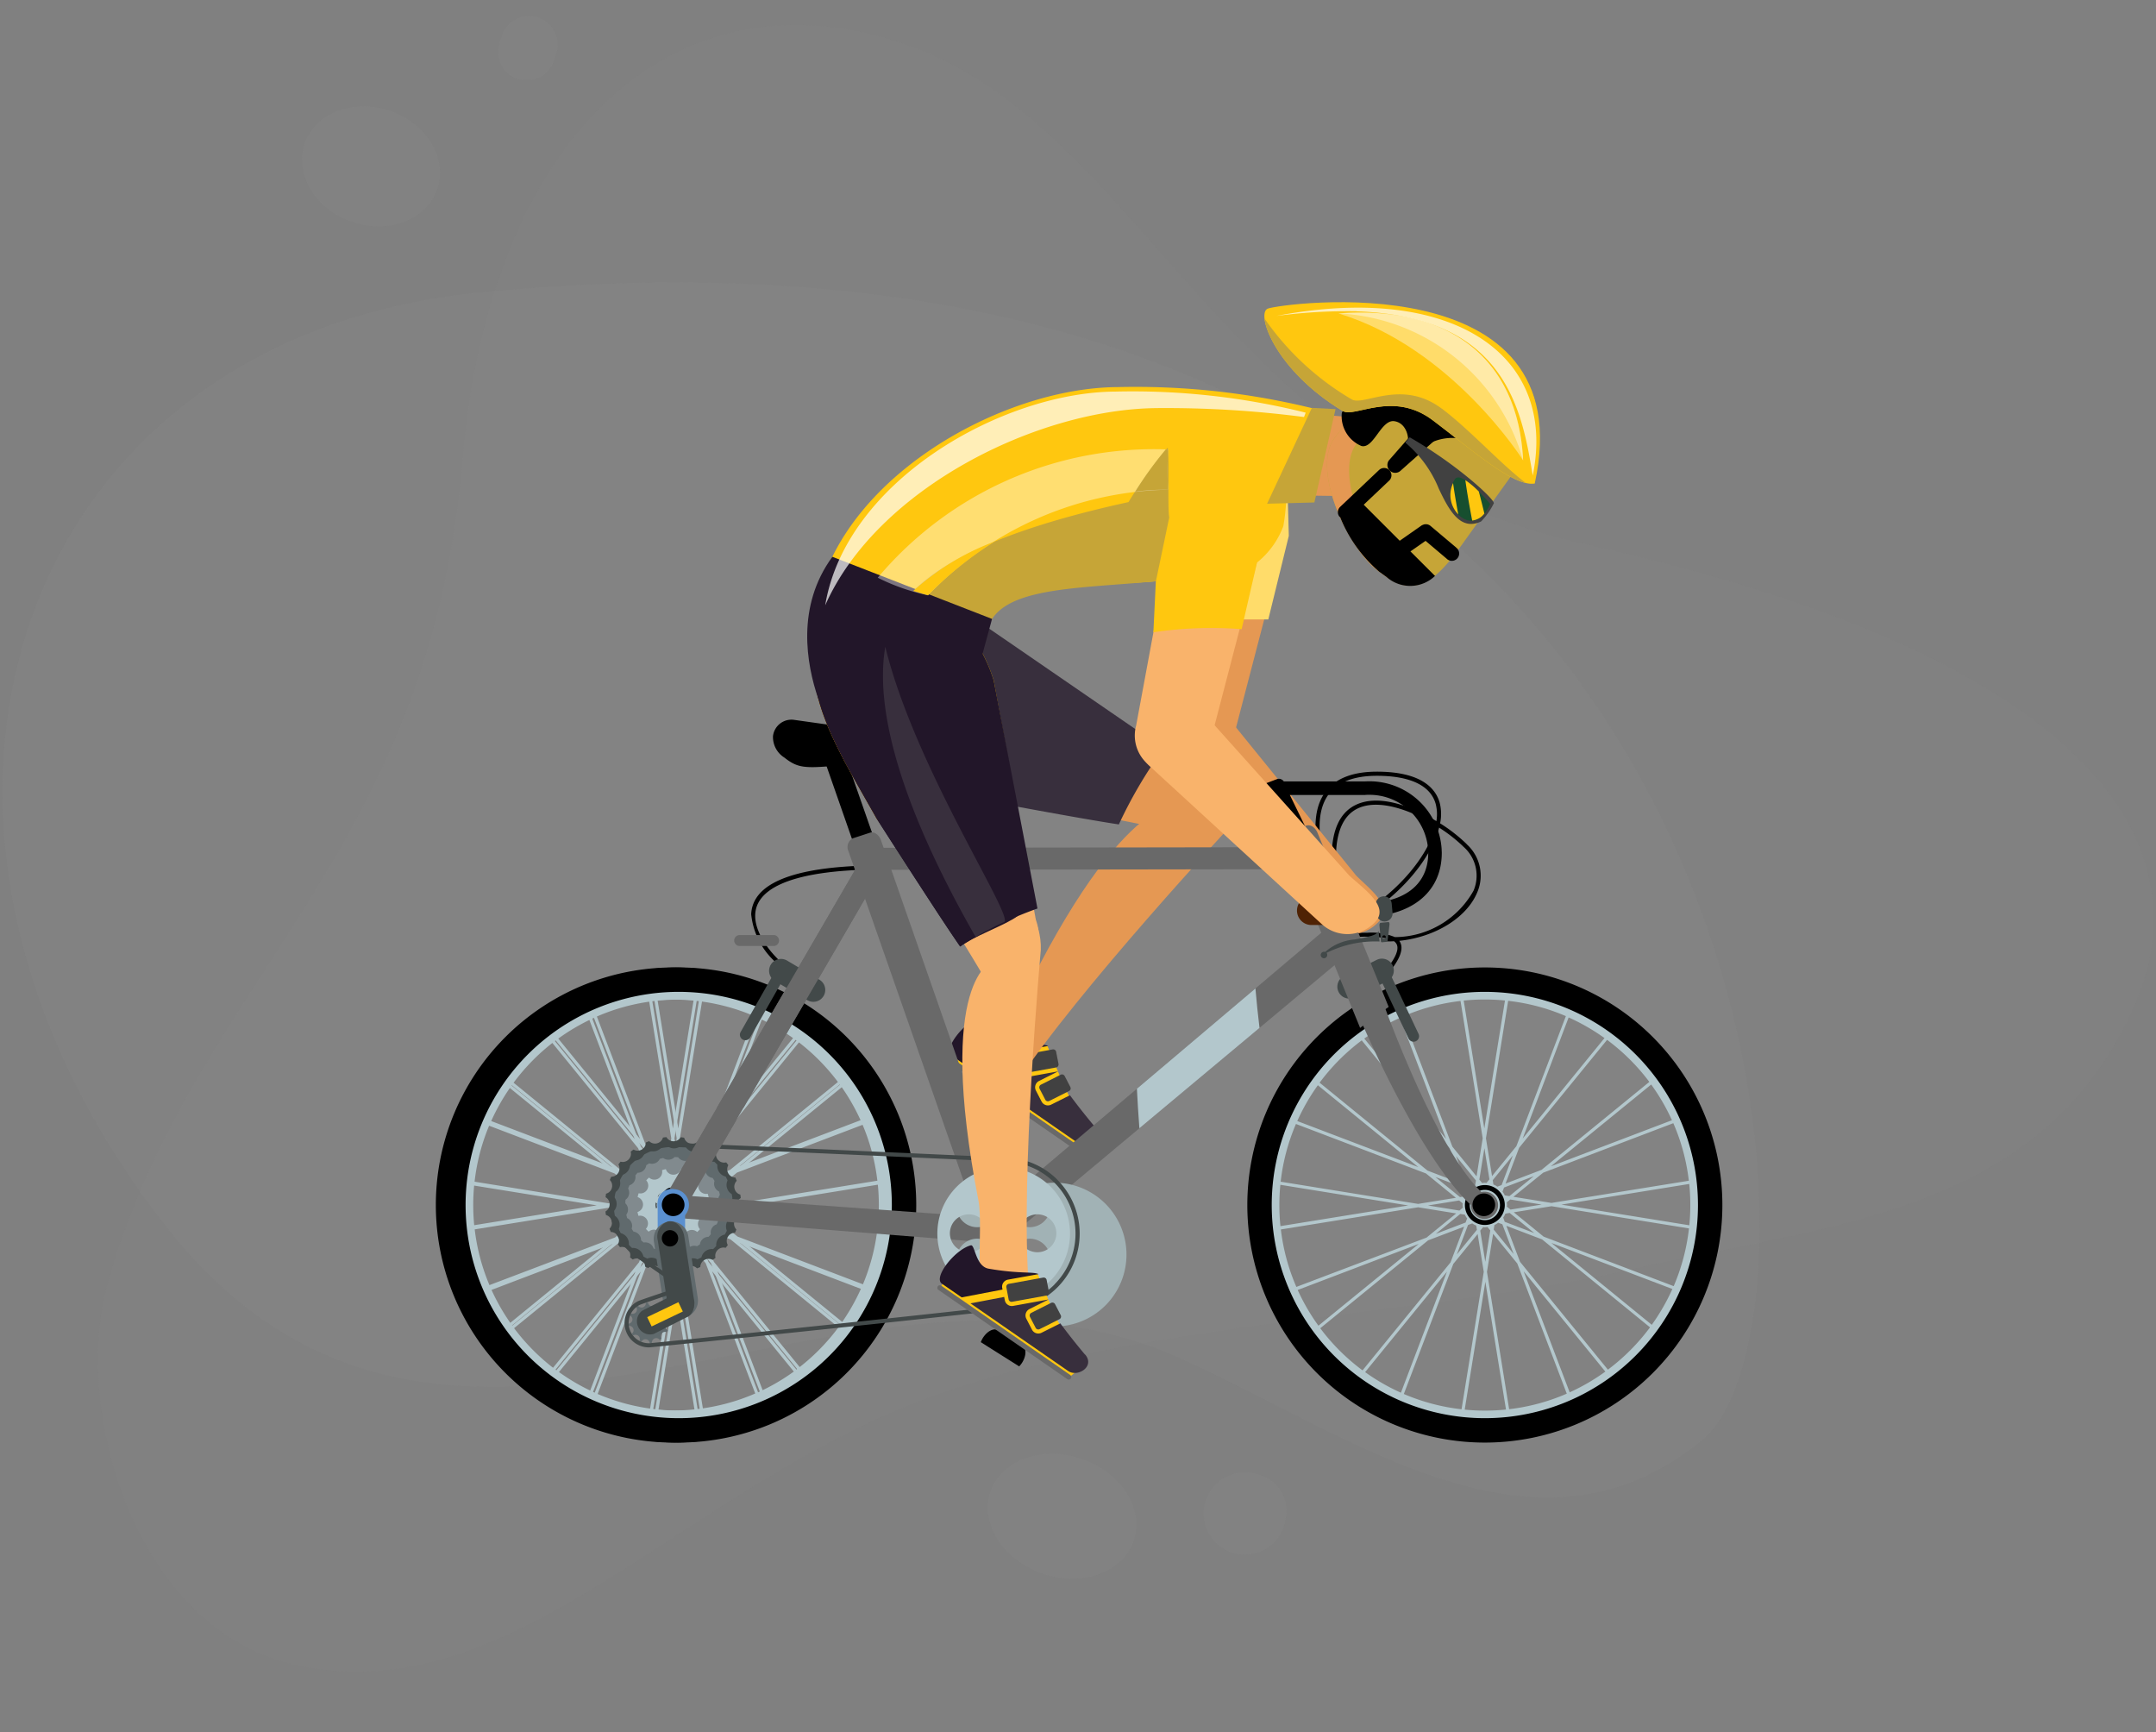 <svg xmlns="http://www.w3.org/2000/svg" xmlns:xlink="http://www.w3.org/1999/xlink" width="137.654" height="110.578" viewBox="0 0 137.654 110.578">
  <rect x="0" y="0" width="137.654" height="110.578" fill="#808080" stroke="none"/>
  <defs>
    <clipPath id="clip-path">
      <rect id="Rectangle_21042" data-name="Rectangle 21042" width="137.654" height="110.578" transform="translate(565.547 25.821)" fill="none"/>
    </clipPath>
    <clipPath id="clip-path-2">
      <rect id="Rectangle_21041" data-name="Rectangle 21041" width="163.701" height="148.525" transform="translate(548.743 15.361)" fill="none"/>
    </clipPath>
    <clipPath id="clip-path-3">
      <rect id="Rectangle_21035" data-name="Rectangle 21035" width="146.352" height="142.552" transform="translate(566.092 21.334)" fill="none"/>
    </clipPath>
    <clipPath id="clip-path-4">
      <rect id="Rectangle_21034" data-name="Rectangle 21034" width="110.579" height="116.71" transform="translate(566.092 125.889) rotate(-71)" fill="none"/>
    </clipPath>
    <clipPath id="clip-path-5">
      <rect id="Rectangle_21036" data-name="Rectangle 21036" width="112.188" height="77.56" transform="translate(565.705 43.852)" fill="none"/>
    </clipPath>
    <clipPath id="clip-path-6">
      <rect id="Rectangle_21037" data-name="Rectangle 21037" width="8.808" height="7.665" transform="translate(584.829 32.605)" fill="none"/>
    </clipPath>
    <clipPath id="clip-path-7">
      <rect id="Rectangle_21038" data-name="Rectangle 21038" width="3.804" height="4.084" transform="translate(597.35 26.845)" fill="none"/>
    </clipPath>
    <clipPath id="clip-path-8">
      <rect id="Rectangle_21039" data-name="Rectangle 21039" width="9.49" height="7.97" transform="translate(628.613 118.627)" fill="none"/>
    </clipPath>
    <clipPath id="clip-path-9">
      <rect id="Rectangle_21040" data-name="Rectangle 21040" width="5.288" height="5.253" transform="translate(642.398 119.809)" fill="none"/>
    </clipPath>
    <clipPath id="clip-path-10">
      <rect id="Rectangle_21050" data-name="Rectangle 21050" width="84.001" height="84" transform="translate(592.374 39.11)" fill="#ffc70f"/>
    </clipPath>
    <clipPath id="clip-path-11">
      <rect id="Rectangle_21044" data-name="Rectangle 21044" width="11.794" height="9.436" transform="translate(651 45.775)" fill="none"/>
    </clipPath>
    <clipPath id="clip-path-12">
      <rect id="Rectangle_21046" data-name="Rectangle 21046" width="30.678" height="13.66" transform="translate(618.232 50.804)" fill="none"/>
    </clipPath>
    <clipPath id="clip-path-13">
      <rect id="Rectangle_21045" data-name="Rectangle 21045" width="30.677" height="13.647" transform="translate(618.232 50.816)" fill="none"/>
    </clipPath>
    <clipPath id="clip-path-14">
      <rect id="Rectangle_21048" data-name="Rectangle 21048" width="16.601" height="10.717" transform="translate(647.038 45.455)" fill="none"/>
    </clipPath>
    <clipPath id="clip-path-15">
      <rect id="Rectangle_21047" data-name="Rectangle 21047" width="16.601" height="10.716" transform="translate(647.038 45.456)" fill="none"/>
    </clipPath>
    <clipPath id="clip-path-16">
      <rect id="Rectangle_21049" data-name="Rectangle 21049" width="18.539" height="9.328" transform="translate(621.588 54.496)" fill="none"/>
    </clipPath>
  </defs>
  <g id="Group_66142" data-name="Group 66142" transform="translate(-5775.547 1739.371)">
    <g id="Group_65572" data-name="Group 65572" transform="translate(5210 -1765.192)">
      <g id="Group_65571" data-name="Group 65571" clip-path="url(#clip-path)">
        <g id="Group_65570" data-name="Group 65570" opacity="0.7">
          <g id="Group_65569" data-name="Group 65569">
            <g id="Group_65568" data-name="Group 65568" clip-path="url(#clip-path-2)">
              <g id="Group_65552" data-name="Group 65552" opacity="0.1">
                <g id="Group_65551" data-name="Group 65551">
                  <g id="Group_65550" data-name="Group 65550" clip-path="url(#clip-path-3)">
                    <g id="Group_65549" data-name="Group 65549">
                      <g id="Group_65548" data-name="Group 65548" clip-path="url(#clip-path-4)">
                        <path id="Path_73139" data-name="Path 73139" d="M666.674,60.538c-22.792-5.066-28.01-26.055-42.643-31.636-14.349-5.471-27.1,4.281-28.964,26.433-2.113,25.178-17.166,33.163-22.64,52.376-2.3,8.081,1.728,22.08,11.912,24.381,13.375,3.019,23.693-10.008,38.6-16.3,13.377-5.647,33.359-5.876,46.376-8.871,12.751-2.937,26.8-3.434,32.626-17.185,3.86-9.106-1.08-21.6-35.26-29.2" fill="#919191"/>
                      </g>
                    </g>
                  </g>
                </g>
              </g>
              <g id="Group_65555" data-name="Group 65555" opacity="0.2" style="isolation: isolate">
                <g id="Group_65554" data-name="Group 65554">
                  <g id="Group_65553" data-name="Group 65553" clip-path="url(#clip-path-5)">
                    <path id="Path_73140" data-name="Path 73140" d="M674.26,117.719c-10.678,8.842-22.5-.345-33.479-5.242-21.521-9.6-46.726,14.7-64.785-8.558-19.99-25.765-9.571-56.476,20.146-59.422,83.159-8.242,87.813,65.191,78.117,73.222" fill="#919191"/>
                  </g>
                </g>
              </g>
              <g id="Group_65558" data-name="Group 65558" opacity="0.2" style="isolation: isolate">
                <g id="Group_65557" data-name="Group 65557">
                  <g id="Group_65556" data-name="Group 65556" clip-path="url(#clip-path-6)">
                    <path id="Path_73141" data-name="Path 73141" d="M593.464,37.893c-.674,1.957-3.112,2.894-5.451,2.088s-3.684-3.043-3.01-5,3.114-2.891,5.451-2.086,3.684,3.043,3.009,5" fill="#919191"/>
                  </g>
                </g>
              </g>
              <g id="Group_65561" data-name="Group 65561" opacity="0.2" style="isolation: isolate">
                <g id="Group_65560" data-name="Group 65560">
                  <g id="Group_65559" data-name="Group 65559" clip-path="url(#clip-path-7)">
                    <path id="Path_73142" data-name="Path 73142" d="M600.967,29.478a1.828,1.828,0,1,1-3.577-.754,1.8,1.8,0,0,1,.147-.427,1.828,1.828,0,1,1,3.43,1.181" fill="#919191"/>
                  </g>
                </g>
              </g>
              <g id="Group_65564" data-name="Group 65564" opacity="0.2" style="isolation: isolate">
                <g id="Group_65563" data-name="Group 65563">
                  <g id="Group_65562" data-name="Group 65562" clip-path="url(#clip-path-8)">
                    <path id="Path_73143" data-name="Path 73143" d="M637.932,124.187c-.7,2.021-3.307,2.954-5.833,2.084s-4.01-3.212-3.314-5.234,3.307-2.954,5.833-2.084,4.01,3.212,3.314,5.234" fill="#919191"/>
                  </g>
                </g>
              </g>
              <g id="Group_65567" data-name="Group 65567" opacity="0.2" style="isolation: isolate">
                <g id="Group_65566" data-name="Group 65566">
                  <g id="Group_65565" data-name="Group 65565" clip-path="url(#clip-path-9)">
                    <path id="Path_73144" data-name="Path 73144" d="M647.63,122.762a2.626,2.626,0,1,1-2.28-2.932,2.656,2.656,0,0,1,.529.123,2.365,2.365,0,0,1,1.751,2.809" fill="#919191"/>
                  </g>
                </g>
              </g>
            </g>
          </g>
        </g>
      </g>
    </g>
    <g id="Group_65590" data-name="Group 65590" transform="translate(5210 -1765.192)">
      <g id="Group_65589" data-name="Group 65589" clip-path="url(#clip-path-10)">
        <path id="Path_73145" data-name="Path 73145" d="M659.187,79.7a10.309,10.309,0,0,0-1.694-1.321,2.9,2.9,0,0,0-.025-1.307c-.251-.908-1.152-1.991-4.011-1.991-1.674,0-2.829.507-3.432,1.507-1.478,2.45.866,6.952.967,7.142l.456.864-.213-.954c-.738-3.3-.429-5.43.894-6.157s3.438.018,5.079,1.026c-.422,1.854-2.3,4.16-4.758,5.635-1.221.732-1.423,1-1.361,1.223.077.273.551.267,1.333.256a7.647,7.647,0,0,1,1.676.1v.194c.15,0,.3,0,.448-.013a.515.515,0,0,1,.176.2c.156.321-.067.859-.662,1.6l.2.164c.674-.837.9-1.451.693-1.877a.7.7,0,0,0-.067-.111c2.281-.235,4.3-1.463,4.978-3.092a2.7,2.7,0,0,0-.68-3.082M652,77.257c-1.3.714-1.712,2.514-1.237,5.358-.613-1.474-1.515-4.236-.518-5.889.553-.916,1.632-1.381,3.208-1.381,2.133,0,3.434.622,3.76,1.8a2.634,2.634,0,0,1,.044,1.093c-1.666-1.009-3.81-1.774-5.257-.98m7.623,5.429a5.778,5.778,0,0,1-5.014,2.955,3.871,3.871,0,0,0-1.758-.278h-.437a3.742,3.742,0,0,1-1.077-.059c0-.047.106-.253,1.243-.935,2.47-1.482,4.364-3.8,4.849-5.717A9.744,9.744,0,0,1,659,79.887a2.45,2.45,0,0,1,.624,2.8"/>
        <path id="Path_73146" data-name="Path 73146" d="M621.152,81.33l-.005-.261c-4.974.1-7.544,1.14-7.639,3.107a4.749,4.749,0,0,0,2.2,3.549l.038-.258c-.281-.085-2.184-1.851-1.965-3.442.231-1.675,2.779-2.606,7.368-2.694"/>
        <path id="Path_73147" data-name="Path 73147" d="M641.511,61.258l-2.019,10.879a2.422,2.422,0,0,0,4.687,1.222l3.154-12.1Z" fill="#e59853"/>
        <path id="Path_73148" data-name="Path 73148" d="M644.378,60.579c.18-.088.356-.18.535-.27-.328-.037-.571-.458-.228-.687l.03-.019a.455.455,0,0,1-.115-.633.4.4,0,0,1,.041-.051c.254-.259.544-.535.86-.8a.333.333,0,0,1,0-.109,5.843,5.843,0,0,1,.855-1.838.35.35,0,0,1-.18-.462.326.326,0,0,1,.059-.093c.072-.085.143-.166.215-.244-1.316-.275-3.449.029-3.773,1.271l-1.618,8.719h5.465l1.309-5.336-.09-3.264c-1.071.7-1.888,3.987-3.044,4.555-.465.228-.787-.507-.323-.735" fill="#ffdc6a"/>
        <path id="Path_73149" data-name="Path 73149" d="M650.189,84.812a2.371,2.371,0,0,0,3.35-.118l.025-.028c.958-.985-.523-2.047-1.429-2.952l-8.518-10.5a2.371,2.371,0,0,0-3.35.118l-.025.028a2.447,2.447,0,0,0-.1,3.422Z" fill="#e59853"/>
        <path id="Path_73150" data-name="Path 73150" d="M626.517,92.934l-.351.568,8.271,5.662.613-.515-1.217-2.806-.353-.693-.607-1.467-.453-1.1-4.023.075Z" fill="#ffc70f"/>
        <path id="Path_73151" data-name="Path 73151" d="M634.533,99.256a.163.163,0,0,1-.227.041l-8.213-5.687a.164.164,0,1,1,.186-.269l8.213,5.687a.163.163,0,0,1,.041.227" fill="#696969"/>
        <path id="Path_73152" data-name="Path 73152" d="M633.13,93.74a.19.19,0,0,1-.151.222l-2.2.4a.19.19,0,0,1-.223-.15h0l-.15-.778a.19.19,0,0,1,.15-.223h0l2.2-.4a.19.19,0,0,1,.222.151Z" fill="#414141"/>
        <path id="Path_73153" data-name="Path 73153" d="M626.3,93.2l1.263.875,2.608-.5-.019-.1a.455.455,0,0,1,.361-.532l1.962-.353c-.383-.177-1.172,0-3.189-.349-.844-.147-.869-1.559-1.137-1.49-1,.254-2.426,2.048-1.848,2.448" fill="#221629"/>
        <path id="Path_73154" data-name="Path 73154" d="M635.433,97.728c-.366-.439-.891-1.072-1.574-1.991l-1.2.6a.455.455,0,0,1-.61-.2l-.363-.7a.455.455,0,0,1,.2-.612h0l1.2-.6v-.012l-.041.01-2.2.4a.455.455,0,0,1-.529-.361l-.041-.211-2.151.41,6.238,4.319c.6.414,1.726-.284,1.087-1.047" fill="#382f3d"/>
        <path id="Path_73155" data-name="Path 73155" d="M633.886,95.211a.19.19,0,0,1-.082.256l-1.264.635a.19.19,0,0,1-.256-.082l-.363-.7a.19.19,0,0,1,.082-.256l1.264-.636a.19.19,0,0,1,.256.082Z" fill="#414141"/>
        <path id="Path_73156" data-name="Path 73156" d="M644.246,78.4c1.157-1.407,1.266-3.248.244-4.112s-1.947,1.4-3.1,2.81c0,0-3.563-1.427-10.094,11.52-.819,1.623-4.839,5.5-3.817,6.366s1.962,1.524,2.959,0c3.834-5.869,13.813-16.582,13.813-16.582" fill="#e59853"/>
        <path id="Path_73157" data-name="Path 73157" d="M618.3,71.55c.579,3.234,6.217,4.28,10.378,5.327a110.911,110.911,0,0,1,12.461,2.17c3.836,1.039.559.255,1.069-1.144a3.2,3.2,0,0,0-1.8-3.857l-12.97-8.428c-3.858-1.878-8.16-1.024-9.148,1.686Z" fill="#e59853"/>
        <path id="Path_73158" data-name="Path 73158" d="M639.837,73.6l-12.3-8.453c-3.448-1.678-7.419-.766-8.945,1.26a.421.421,0,0,1,.04.178v6.219c1.61,2.333,6.349,3.247,9.979,4.16,0,0,5.9,1.113,8.371,1.485a28.857,28.857,0,0,1,2.857-4.848" fill="#382f3d"/>
        <path id="Path_73159" data-name="Path 73159" d="M593.374,102.744a15.165,15.165,0,1,0,15.165-15.165,15.165,15.165,0,0,0-15.165,15.165m1.628,0a13.537,13.537,0,1,1,13.537,13.537A13.537,13.537,0,0,1,595,102.744"/>
        <path id="Path_73160" data-name="Path 73160" d="M594.932,102.745a13.607,13.607,0,1,0,13.607-13.608,13.607,13.607,0,0,0-13.607,13.608Zm1.547-5.176,8.3,3.159,1.907,1.554-2.407.387-8.774-1.417a13.02,13.02,0,0,1,.974-3.683m11.291,5.174a.768.768,0,1,1,.768.768.768.768,0,0,1-.768-.768m.663,1.409c.035,0,.069.011.1.011a1.465,1.465,0,0,0,.174-.018l.179.22-.317,2-.321-1.989Zm1.333-2.527,1.9-.723-1.562,1.273-.29-.047a1.4,1.4,0,0,0-.147-.24Zm-.156-.156-.27.1a1.353,1.353,0,0,0-.253-.139l-.044-.273,1.284-1.575Zm.55.92,2.006.324-1.99.321-.23-.187c0-.035.011-.069.011-.1a1.284,1.284,0,0,0-.018-.174Zm1.535,2.142-1.884-.716-.1-.27a1.411,1.411,0,0,0,.139-.253l.272-.044Zm-1.316,1.338-1.273-1.562.047-.29a1.4,1.4,0,0,0,.24-.147l.264.1Zm-1.735-4.536c-.035,0-.069-.011-.1-.011a1.284,1.284,0,0,0-.174.018l-.179-.22.324-2.006.321,1.989ZM606.7,99.614l1.273,1.563-.047.29a1.4,1.4,0,0,0-.24.147l-.264-.1Zm.669,2.326a1.414,1.414,0,0,0-.139.253l-.272.044-1.578-1.281,1.884.716Zm.666,2.384L606.75,105.9l.717-1.884.27-.1a1.348,1.348,0,0,0,.253.138Zm-.723-.465-1.9.723,1.562-1.273.29.047a1.407,1.407,0,0,0,.147.24Zm-.394-.764-2.006-.324,1.99-.321.23.187c0,.035-.011.069-.011.1a1.284,1.284,0,0,0,.018.174Zm-9.038-8,6.411,5.224-7.726-2.938a13.112,13.112,0,0,1,1.315-2.28m2.8-2.866,5.612,6.886.875,2.3-2.283-.868-6.891-5.615a13.2,13.2,0,0,1,2.688-2.7m2.444-1.442,2.941,7.731-5.22-6.406a13.132,13.132,0,0,1,2.28-1.325m3.864-1.075,1.416,8.767-.392,2.428-1.543-1.894-3.16-8.31a13.014,13.014,0,0,1,3.68-.991m2.837-.03-1.319,8.167L607.19,89.7a13.2,13.2,0,0,1,1.348-.069q.652,0,1.29.064m3.884,1-3.158,8.3L609,100.9l-.39-2.412,1.418-8.774a13.037,13.037,0,0,1,3.684.975m2.469,1.4L610.957,98.5l2.939-7.726a13.06,13.06,0,0,1,2.285,1.315m2.866,2.8-6.886,5.612-2.3.875.868-2.284,5.616-6.891a13.2,13.2,0,0,1,2.7,2.688m1.442,2.444-7.727,2.937,6.406-5.221a13.1,13.1,0,0,1,1.325,2.28m1.074,3.863-8.767,1.416-2.428-.392,1.894-1.543,8.309-3.16a13.014,13.014,0,0,1,.991,3.68m.03,2.837-8.166-1.319,8.161-1.319a13.193,13.193,0,0,1,.069,1.348q0,.653-.064,1.289m-1,3.885-8.3-3.159-1.907-1.554,2.411-.389,8.774,1.418a13.037,13.037,0,0,1-.975,3.684m-1.4,2.469-6.411-5.224,7.726,2.938a13.109,13.109,0,0,1-1.315,2.286m-2.8,2.866-5.618-6.879-.875-2.3,2.283.868,6.891,5.615a13.2,13.2,0,0,1-2.688,2.7m-2.444,1.442-2.936-7.725,5.22,6.406a13.129,13.129,0,0,1-2.28,1.325m-3.863,1.069L608.671,107l.392-2.428,1.543,1.894,3.16,8.31a13.013,13.013,0,0,1-3.68.991m-2.837.03,1.319-8.166,1.318,8.161a13.2,13.2,0,0,1-1.348.069q-.652,0-1.29-.064m-3.884-1,3.158-8.3,1.554-1.907.39,2.411-1.418,8.774a13.038,13.038,0,0,1-3.684-.975m-2.469-1.4,5.224-6.41-2.94,7.728a13.06,13.06,0,0,1-2.285-1.315m-2.866-2.8,6.886-5.612,2.3-.874-.868,2.283-5.616,6.891a13.2,13.2,0,0,1-2.7-2.688m-1.442-2.444,7.731-2.941-6.406,5.221a13.092,13.092,0,0,1-1.325-2.28m-1.075-3.863,8.767-1.416,2.428.392-1.894,1.543-8.309,3.152a13.014,13.014,0,0,1-.992-3.68m-.025-.2a13.21,13.21,0,0,1-.069-1.348q0-.652.064-1.29l8.166,1.318Z" fill="#b3c7cc"/>
        <path id="Path_73161" data-name="Path 73161" d="M607.266,102.745a1.273,1.273,0,1,0,1.273-1.274,1.273,1.273,0,0,0-1.273,1.274Zm.307,0a.966.966,0,1,1,.966.966.965.965,0,0,1-.966-.966"/>
        <path id="Path_73162" data-name="Path 73162" d="M631.023,97.395a1.443,1.443,0,0,0,.032-.3c0-.51-.244-.923-.545-.923h-1.868c-.3,0-.545.413-.545.923a1.439,1.439,0,0,0,.032.3Z"/>
        <path id="Path_73163" data-name="Path 73163" d="M629.343,96.947a.188.188,0,0,1,.376,0h0l.236,6.817c.02.573-.169,1.079-.424,1.079s-.444-.506-.424-1.079Z" fill="#818a8e"/>
        <path id="Path_73164" data-name="Path 73164" d="M645.185,102.744A15.165,15.165,0,1,0,660.35,87.579a15.165,15.165,0,0,0-15.165,15.165m1.628,0a13.537,13.537,0,1,1,13.537,13.537,13.537,13.537,0,0,1-13.537-13.537"/>
        <path id="Path_73165" data-name="Path 73165" d="M646.743,102.745A13.607,13.607,0,1,0,660.35,89.137a13.607,13.607,0,0,0-13.607,13.608Zm1.549-5.174,8.3,3.159,1.907,1.554-2.411.389-8.774-1.417a13.033,13.033,0,0,1,.975-3.685m11.291,5.174a.768.768,0,1,1,.768.768.768.768,0,0,1-.768-.768m.663,1.409c.035,0,.069.011.1.011a1.713,1.713,0,0,0,.174-.018l.179.22-.319,2-.321-1.989Zm1.333-2.527,1.9-.723-1.562,1.273-.29-.047a1.4,1.4,0,0,0-.147-.24Zm-.156-.156-.27.1a1.353,1.353,0,0,0-.253-.139l-.044-.273,1.284-1.575Zm.55.92,2.006.324-1.989.321-.23-.187c0-.035.011-.069.011-.1a1.284,1.284,0,0,0-.018-.174Zm1.535,2.142-1.884-.716-.1-.27a1.41,1.41,0,0,0,.139-.253l.272-.044Zm-1.317,1.339-1.273-1.562.047-.29a1.4,1.4,0,0,0,.24-.147l.264.1Zm-1.736-4.536c-.035,0-.069-.011-.1-.011a1.285,1.285,0,0,0-.174.018l-.18-.22.324-2.006.321,1.989Zm-1.944-1.719,1.273,1.563-.047.29a1.4,1.4,0,0,0-.24.147l-.264-.1Zm.669,2.326a1.411,1.411,0,0,0-.139.253l-.272.044-1.575-1.284,1.886.713Zm.666,2.384-1.284,1.575.717-1.884.27-.1a1.408,1.408,0,0,0,.253.138Zm-.723-.465-1.9.723,1.562-1.273.29.047a1.4,1.4,0,0,0,.147.24Zm-.394-.764-2.006-.324,1.99-.321.23.187c0,.035-.011.069-.011.1a1.284,1.284,0,0,0,.018.174Zm-9.038-8,6.411,5.224-7.726-2.938a13.1,13.1,0,0,1,1.315-2.286m2.8-2.866,5.612,6.886.875,2.3-2.283-.868L649.8,94.935a13.2,13.2,0,0,1,2.688-2.7m2.444-1.442,2.941,7.731-5.22-6.406a13.127,13.127,0,0,1,2.28-1.325m3.864-1.075,1.416,8.767-.392,2.428-1.543-1.894-3.16-8.31a13.022,13.022,0,0,1,3.68-.991m2.837-.03-1.319,8.167L659,89.694a13.2,13.2,0,0,1,1.348-.069q.652,0,1.29.064m3.884,1-3.159,8.3-1.554,1.907-.389-2.412,1.418-8.774a13.029,13.029,0,0,1,3.684.975m2.469,1.4L662.766,98.5,665.7,90.77a13.1,13.1,0,0,1,2.286,1.315m2.866,2.8L663.97,100.5l-2.3.875.868-2.284,5.616-6.891a13.2,13.2,0,0,1,2.7,2.688m1.442,2.444-7.731,2.941,6.406-5.221a13.132,13.132,0,0,1,1.325,2.28m1.074,3.863-8.767,1.416-2.428-.392,1.9-1.538,8.309-3.16a13.012,13.012,0,0,1,.991,3.68m.03,2.837-8.166-1.319L673.4,101.4a13.193,13.193,0,0,1,.069,1.348q0,.652-.064,1.289m-1,3.885-8.3-3.159-1.907-1.554,2.411-.389,8.774,1.418a13.037,13.037,0,0,1-.975,3.684m-1.4,2.469-6.411-5.224,7.726,2.938a13.1,13.1,0,0,1-1.315,2.286m-2.8,2.866-5.611-6.886-.875-2.3,2.283.868,6.891,5.615a13.207,13.207,0,0,1-2.689,2.7m-2.444,1.442-2.939-7.724,5.22,6.406a13.091,13.091,0,0,1-2.28,1.325m-3.863,1.075-1.416-8.767.392-2.428,1.543,1.894,3.16,8.31a13.013,13.013,0,0,1-3.68.991m-2.837.03,1.319-8.166L661.7,115.8a13.2,13.2,0,0,1-1.348.069q-.652,0-1.29-.064m-3.884-1,3.158-8.3,1.554-1.907.39,2.411-1.418,8.774a13.038,13.038,0,0,1-3.684-.975m-2.469-1.4L657.93,107l-2.939,7.726a13.06,13.06,0,0,1-2.285-1.315m-2.866-2.8L656.726,105l2.3-.874-.868,2.283-5.616,6.891a13.2,13.2,0,0,1-2.7-2.688m-1.442-2.444,7.731-2.941-6.406,5.221a13.091,13.091,0,0,1-1.325-2.28m-1.075-3.863,8.767-1.416,2.428.392-1.894,1.543-8.31,3.148a13.016,13.016,0,0,1-.992-3.68m-.025-.2a13.193,13.193,0,0,1-.069-1.348q0-.652.064-1.29l8.166,1.319Z" fill="#b3c7cc"/>
        <path id="Path_73166" data-name="Path 73166" d="M659.077,102.745a1.273,1.273,0,1,0,1.273-1.274,1.273,1.273,0,0,0-1.273,1.274Zm.307,0a.966.966,0,1,1,.966.966.965.965,0,0,1-.966-.966"/>
        <path id="Path_73167" data-name="Path 73167" d="M593.716,102.744a15.165,15.165,0,1,0,15.167-15.165,15.165,15.165,0,0,0-15.167,15.165Zm1.628,0a13.537,13.537,0,1,1,13.539,13.538,13.537,13.537,0,0,1-13.539-13.538v0"/>
        <path id="Path_73168" data-name="Path 73168" d="M595.274,102.745a13.607,13.607,0,1,0,13.607-13.608,13.607,13.607,0,0,0-13.607,13.608Zm1.549-5.176,8.3,3.159,1.907,1.554-2.412.389-8.77-1.416a13.035,13.035,0,0,1,.975-3.685m11.291,5.174a.768.768,0,1,1,.768.768.768.768,0,0,1-.768-.768m.663,1.409c.035,0,.069.011.1.011a1.713,1.713,0,0,0,.174-.018l.179.22-.324,2.006-.321-1.989Zm1.333-2.527,1.9-.723-1.562,1.273-.29-.047a1.4,1.4,0,0,0-.147-.24Zm-.156-.156-.27.1a1.354,1.354,0,0,0-.253-.139l-.044-.273,1.284-1.575Zm.55.92,2.006.324-1.989.321-.23-.187c0-.035.011-.069.011-.1a1.284,1.284,0,0,0-.018-.174Zm1.535,2.142-1.884-.716-.1-.27a1.41,1.41,0,0,0,.139-.253l.272-.044Zm-1.318,1.337-1.273-1.562.047-.29a1.4,1.4,0,0,0,.24-.147l.264.1Zm-1.733-4.533c-.035,0-.069-.011-.1-.011a1.284,1.284,0,0,0-.174.018l-.18-.22.324-2.006.321,1.989Zm-1.944-1.719,1.273,1.563-.047.29a1.4,1.4,0,0,0-.24.147l-.264-.1Zm.669,2.326a1.415,1.415,0,0,0-.139.253l-.272.044-1.575-1.284,1.884.716Zm.666,2.384-1.291,1.575.717-1.884.27-.1a1.408,1.408,0,0,0,.253.138Zm-.723-.465-1.9.723,1.562-1.273.29.047a1.4,1.4,0,0,0,.147.24Zm-.394-.764-2.006-.324,1.99-.321.23.187c0,.035-.011.069-.011.1a1.284,1.284,0,0,0,.018.174Zm-9.038-8,6.411,5.224-7.726-2.938a13.1,13.1,0,0,1,1.315-2.286m2.8-2.866,5.612,6.886.875,2.3-2.283-.868-6.89-5.613a13.2,13.2,0,0,1,2.688-2.7m2.444-1.442,2.941,7.731-5.22-6.406a13.132,13.132,0,0,1,2.28-1.325m3.864-1.075,1.416,8.767-.392,2.428-1.543-1.894-3.16-8.31a13.013,13.013,0,0,1,3.68-.991m2.837-.03-1.319,8.167L607.536,89.7a13.2,13.2,0,0,1,1.348-.069q.652,0,1.29.064m3.884,1-3.159,8.3-1.554,1.907-.389-2.412,1.418-8.774a13.029,13.029,0,0,1,3.684.975m2.469,1.4L611.3,98.5l2.938-7.726a13.105,13.105,0,0,1,2.286,1.315m2.866,2.8-6.886,5.612-2.3.875.868-2.284,5.616-6.891a13.2,13.2,0,0,1,2.7,2.688m1.442,2.444-7.731,2.938,6.406-5.221a13.128,13.128,0,0,1,1.325,2.28m1.074,3.863-8.767,1.416-2.428-.392,1.894-1.543,8.309-3.16a13.012,13.012,0,0,1,.991,3.68m.03,2.837-8.166-1.319,8.161-1.319a13.21,13.21,0,0,1,.069,1.348q0,.653-.064,1.289m-1,3.885-8.3-3.159-1.907-1.554,2.412-.389,8.774,1.418a13.039,13.039,0,0,1-.975,3.684m-1.4,2.469-6.411-5.224,7.726,2.938a13.1,13.1,0,0,1-1.315,2.286m-2.8,2.866-5.61-6.879-.875-2.3,2.283.868,6.891,5.615a13.2,13.2,0,0,1-2.688,2.7m-2.448,1.444-2.936-7.727,5.22,6.406a13.094,13.094,0,0,1-2.28,1.325m-3.863,1.069L609.013,107l.392-2.428,1.543,1.9,3.16,8.31a13.012,13.012,0,0,1-3.68.991m-2.837.03,1.319-8.166,1.318,8.161a13.2,13.2,0,0,1-1.348.069q-.652,0-1.29-.064m-3.884-1,3.158-8.3,1.554-1.907.39,2.411-1.42,8.774a13.038,13.038,0,0,1-3.684-.975m-2.469-1.4,5.224-6.41-2.939,7.726a13.06,13.06,0,0,1-2.285-1.315m-2.866-2.8,6.886-5.612,2.3-.874-.868,2.283-5.616,6.891a13.2,13.2,0,0,1-2.7-2.688m-1.442-2.444,7.731-2.941-6.406,5.221a13.092,13.092,0,0,1-1.325-2.28m-1.075-3.863,8.767-1.416,2.428.392-1.894,1.543-8.308,3.153a13.016,13.016,0,0,1-.992-3.68m-.025-.2a13.193,13.193,0,0,1-.069-1.348q0-.652.064-1.29l8.163,1.318Z" fill="#b3c7cc"/>
        <path id="Path_73169" data-name="Path 73169" d="M607.608,102.745a1.273,1.273,0,1,0,1.273-1.274,1.273,1.273,0,0,0-1.273,1.274Zm.307,0a.966.966,0,1,1,.966.966.965.965,0,0,1-.966-.966"/>
        <path id="Path_73170" data-name="Path 73170" d="M656.123,91.833a.352.352,0,0,1-.636.3l-2.028-4.29a.352.352,0,0,1,.636-.3Z" fill="#424949"/>
        <path id="Path_73171" data-name="Path 73171" d="M651.012,89.144a.757.757,0,0,0,1.015.344h0l2.114-1.044a.759.759,0,0,0-.672-1.36l-2.114,1.044a.757.757,0,0,0-.344,1.015h0" fill="#424949"/>
        <path id="Path_73172" data-name="Path 73172" d="M612.577,102.759a.526.526,0,0,1,.265-.457q-.01-.113-.027-.222a.527.527,0,0,1-.23-.881c-.027-.067-.055-.136-.085-.208a.526.526,0,0,1-.451-.79c-.044-.061-.089-.121-.136-.179a.527.527,0,0,1-.638-.648c-.058-.048-.117-.093-.177-.138a.527.527,0,0,1-.785-.46c-.068-.031-.137-.06-.207-.088a.527.527,0,0,1-.877-.241c-.073-.012-.147-.022-.222-.031a.525.525,0,0,1-.72.186.515.515,0,0,1-.19-.192c-.075.007-.149.016-.223.027a.527.527,0,0,1-.649.366.536.536,0,0,1-.232-.136c-.07.026-.139.055-.207.085a.526.526,0,0,1-.79.451c-.061.043-.121.089-.18.136a.526.526,0,0,1-.648.638c-.047.058-.093.117-.137.177a.526.526,0,0,1-.46.785c-.031.067-.06.136-.088.207a.527.527,0,0,1-.241.877c-.012.073-.022.148-.031.222a.525.525,0,0,1,.186.72.515.515,0,0,1-.192.19c.007.075.016.149.027.223a.527.527,0,0,1,.366.649.535.535,0,0,1-.136.232c.026.07.055.139.085.207a.526.526,0,0,1,.45.79c.044.061.089.121.136.18a.527.527,0,0,1,.639.648c.058.048.117.093.177.138a.527.527,0,0,1,.717.2.516.516,0,0,1,.068.258q.1.046.207.087a.527.527,0,0,1,.877.241q.111.018.222.03a.527.527,0,0,1,.722-.184.519.519,0,0,1,.188.19q.113-.01.222-.027a.527.527,0,0,1,.649-.366.535.535,0,0,1,.232.136l.207-.085a.526.526,0,0,1,.79-.45c.061-.044.121-.089.18-.136a.527.527,0,0,1,.648-.639c.047-.058.093-.117.137-.177a.526.526,0,0,1,.46-.785c.031-.067.06-.136.088-.207a.526.526,0,0,1,.241-.877c.012-.074.022-.148.031-.222a.527.527,0,0,1-.258-.453m-4.054,3.323a3.354,3.354,0,1,1,3.353-3.355v0a3.354,3.354,0,0,1-3.353,3.353" fill="#424949"/>
        <path id="Path_73173" data-name="Path 73173" d="M612.309,102.327c-.01-.1-.024-.187-.041-.279a.682.682,0,0,1-.269-.871q-.057-.129-.123-.252a.684.684,0,0,1-.526-.746,2.517,2.517,0,0,0-.2-.2.684.684,0,0,1-.729-.546c-.081-.047-.163-.092-.248-.132a.685.685,0,0,1-.865-.294c-.091-.019-.184-.034-.278-.047a.685.685,0,0,1-.912-.014c-.094.01-.187.024-.279.041a.682.682,0,0,1-.871.269q-.129.057-.252.123a.683.683,0,0,1-.746.526,2.7,2.7,0,0,0-.2.2.683.683,0,0,1-.546.729c-.047.081-.091.163-.132.248a.683.683,0,0,1-.294.865c-.019.092-.034.184-.047.278a.682.682,0,0,1-.014.912c.01.094.024.187.041.279a.682.682,0,0,1,.269.871q.057.129.123.252a.684.684,0,0,1,.526.746,2.518,2.518,0,0,0,.2.2.682.682,0,0,1,.729.546c.081.047.163.092.248.133a.683.683,0,0,1,.865.294c.091.019.184.034.278.047a.682.682,0,0,1,.912.014c.094-.01.187-.024.279-.041a.682.682,0,0,1,.871-.269c.086-.038.17-.079.253-.123a.682.682,0,0,1,.745-.526,2.691,2.691,0,0,0,.2-.2.683.683,0,0,1,.546-.729c.047-.081.092-.163.132-.248a.685.685,0,0,1,.294-.865c.019-.091.034-.184.047-.278a.685.685,0,0,1,.014-.912m-3.786,3.126a2.643,2.643,0,1,1,2.643-2.643,2.643,2.643,0,0,1-2.643,2.643" fill="#606a6d"/>
        <path id="Path_73174" data-name="Path 73174" d="M611.558,103.053c.008-.075.013-.151.015-.225a.548.548,0,0,1-.064-.728q-.022-.111-.054-.219a.548.548,0,0,1-.287-.673c-.038-.065-.078-.129-.121-.192a.547.547,0,0,1-.479-.551c-.056-.05-.112-.1-.172-.145a.549.549,0,0,1-.628-.377q-.1-.045-.21-.084a.549.549,0,0,1-.712-.165c-.075-.008-.151-.012-.225-.015a.548.548,0,0,1-.728.064c-.074.016-.147.033-.219.054a.548.548,0,0,1-.673.287c-.067.038-.131.078-.192.121a.547.547,0,0,1-.551.479c-.051.056-.1.112-.146.172a.547.547,0,0,1-.377.628q-.045.1-.084.21a.546.546,0,0,1-.165.712c-.008.076-.013.151-.015.226a.547.547,0,0,1,.064.728c.016.074.033.147.054.219a.546.546,0,0,1,.287.673c.038.066.078.129.121.192a.547.547,0,0,1,.479.551c.056.05.113.1.172.145a.548.548,0,0,1,.628.377q.1.045.21.084a.548.548,0,0,1,.712.164c.075.008.151.013.226.015a.547.547,0,0,1,.728-.064c.074-.016.147-.033.219-.054a.548.548,0,0,1,.673-.287c.066-.038.129-.078.192-.121a.547.547,0,0,1,.551-.479c.05-.056.1-.112.145-.172a.548.548,0,0,1,.377-.628c.03-.069.058-.138.084-.21a.549.549,0,0,1,.165-.712m-3.4,1.393a1.69,1.69,0,1,1,2.008-1.3,1.689,1.689,0,0,1-2.008,1.3h0" fill="#818a8e"/>
        <path id="Path_73175" data-name="Path 73175" d="M610.439,102.746a.5.5,0,0,1,.357-.478,2.266,2.266,0,0,0-.064-.245.5.5,0,0,1-.472-.829,2.169,2.169,0,0,0-.178-.181.5.5,0,0,1-.823-.483,2.319,2.319,0,0,0-.244-.067.5.5,0,0,1-.954-.007,2.265,2.265,0,0,0-.245.064.5.5,0,0,1-.829.472,2.16,2.16,0,0,0-.181.178.5.5,0,0,1-.483.823,2.279,2.279,0,0,0-.067.245.5.5,0,0,1-.007.954,2.313,2.313,0,0,0,.064.245.5.5,0,0,1,.472.829,2.178,2.178,0,0,0,.178.181.5.5,0,0,1,.823.483,2.274,2.274,0,0,0,.245.067.5.5,0,0,1,.954.007,2.256,2.256,0,0,0,.245-.064.5.5,0,0,1,.829-.472,2.179,2.179,0,0,0,.181-.178.5.5,0,0,1,.483-.823,2.261,2.261,0,0,0,.067-.244.5.5,0,0,1-.35-.476m-1.916,1.093a1.109,1.109,0,1,1,1.109-1.109,1.11,1.11,0,0,1-1.109,1.109" fill="#b3c7cc"/>
        <path id="Path_73176" data-name="Path 73176" d="M624.474,88.283a.389.389,0,0,1-.162.51l-.68.222c-.164.053-.357-.088-.432-.317l-5.334-15.27a.389.389,0,0,1,.162-.51l.68-.222c.164-.053.357.088.432.317Z"/>
        <path id="Path_73177" data-name="Path 73177" d="M646.312,75.848l.79-.3a.382.382,0,0,1,.411.155H652.7a4.623,4.623,0,0,1,4.892,4.337c0,.073.007.146.008.219,0,2.7-2.2,4.077-4.9,4.077h-3.718v-.865H652.7c2.229,0,4.036-.983,4.036-3.212a3.754,3.754,0,0,0-3.808-3.7c-.076,0-.152,0-.228.01H647.9l3,6.164q-.664.476-1.316.969l-3.435-7.237a.46.46,0,0,1,.161-.612"/>
        <path id="Path_73178" data-name="Path 73178" d="M630.543,104.5a.638.638,0,0,1-.265.836l-1.114.363c-.268.088-.585-.145-.707-.519l-8.734-25.006a.637.637,0,0,1,.265-.836l1.113-.363c.269-.088.585.144.707.519Z" fill="#696969"/>
        <path id="Path_73179" data-name="Path 73179" d="M652.387,91.439q.9-.683,1.822-1.342l-4.53-11.086c-.141-.367-.469-.584-.732-.483l-1.094.418a.638.638,0,0,0-.223.848Z" fill="#696969"/>
        <path id="Path_73180" data-name="Path 73180" d="M648.826,79.9l-27.643.042c-.272,0-.494.14-.5.321l-.01.751c0,.181.216.33.488.334l27.661-.042Z" fill="#696969"/>
        <path id="Path_73181" data-name="Path 73181" d="M651.194,84.273l-21.945,18.565a1.812,1.812,0,0,0-.179,1.3l.473.584c.114.141.386.109.607-.071L652.4,86.057Z" fill="#696969"/>
        <path id="Path_73182" data-name="Path 73182" d="M620.378,80.951l-12.616,21.7a.341.341,0,0,0,.13.466l.683.385a.342.342,0,0,0,.466-.13l13.036-22.421Z" fill="#696969"/>
        <path id="Path_73183" data-name="Path 73183" d="M629.146,103.575l-20.5-1.477a.351.351,0,0,0-.321.368l.044.783a.332.332,0,0,0,.347.316h.012l20.434,1.615Z" fill="#696969"/>
        <path id="Path_73184" data-name="Path 73184" d="M628.179,104.571a1.429,1.429,0,1,0,1.429-1.429,1.429,1.429,0,0,0-1.429,1.429Z" fill="#dd3e32"/>
        <path id="Path_73185" data-name="Path 73185" d="M607.536,102.732a1,1,0,1,0,1-1,1,1,0,0,0-1,1" fill="#5a90d0"/>
        <path id="Path_73186" data-name="Path 73186" d="M652.316,89.588l.882-.337c.213-.081.477.093.59.389,0,0,3.308,9.336,6.338,12.272a.872.872,0,1,1-.651,1.047.89.89,0,0,1-.023-.2v-.016c-3.551-3.363-7.318-12.473-7.318-12.473a.514.514,0,0,1,.18-.684" fill="#696969"/>
        <path id="Path_73187" data-name="Path 73187" d="M648.356,83.947a.922.922,0,0,0,.921.923h3.165a.923.923,0,1,0,.061-1.845h-3.224a.922.922,0,0,0-.923.921v0" fill="#4f2204"/>
        <path id="Path_73188" data-name="Path 73188" d="M614.9,72.814a1.548,1.548,0,0,0,.728,1.369c1.217.962,1.625.6,7.233.167.654-.051,1.251-.311,1.351-.751s-.344-.819-.99-.844l-7.006-.985a1.187,1.187,0,0,0-1.316,1.044"/>
        <path id="Path_73189" data-name="Path 73189" d="M632.878,101.32a4.589,4.589,0,1,0,.005,0l-.005,0m-.655.6a1.312,1.312,0,1,1-1.856,0,1.311,1.311,0,0,1,1.856,0m-5.213,1.856a1.312,1.312,0,1,1,1.856,0,1.311,1.311,0,0,1-1.856,0m0,3.357a1.312,1.312,0,1,1,1.856,0,1.311,1.311,0,0,1-1.856,0m3.357,0a1.312,1.312,0,1,1,1.856,0,1.311,1.311,0,0,1-1.856,0h0" fill="#a1b2b5"/>
        <path id="Path_73190" data-name="Path 73190" d="M629.629,100.333a4.235,4.235,0,1,0,4.235,4.235,4.235,4.235,0,0,0-4.235-4.235m-.036.818a1.21,1.21,0,1,1-1.21,1.21,1.21,1.21,0,0,1,1.21-1.21m-2.188,4.608a1.21,1.21,0,1,1,1.21-1.21,1.21,1.21,0,0,1-1.21,1.21m2.188,2.188a1.21,1.21,0,1,1,1.21-1.21,1.21,1.21,0,0,1-1.21,1.21m2.189-2.188a1.21,1.21,0,1,1,1.21-1.21,1.21,1.21,0,0,1-1.21,1.21" fill="#b3c7cc"/>
        <path id="Path_73191" data-name="Path 73191" d="M630.33,104.557a.741.741,0,1,1-.742-.742.741.741,0,0,1,.742.742Z" fill="#a1b2b5"/>
        <path id="Path_73192" data-name="Path 73192" d="M608.028,110.443a.277.277,0,0,1,.238-.231,1.316,1.316,0,0,0-.014-.14.277.277,0,0,1-.187-.5,1.145,1.145,0,0,0-.082-.115.277.277,0,0,1-.41-.337,1.224,1.224,0,0,0-.128-.058.277.277,0,0,1-.523-.087,1.3,1.3,0,0,0-.14.014.277.277,0,0,1-.5.187,1.144,1.144,0,0,0-.115.082.277.277,0,0,1-.337.41,1.224,1.224,0,0,0-.058.128.277.277,0,0,1-.087.523,1.316,1.316,0,0,0,.014.14.277.277,0,0,1,.187.5,1.338,1.338,0,0,0,.082.115.277.277,0,0,1,.41.337,1.24,1.24,0,0,0,.129.058.277.277,0,0,1,.523.087,1.3,1.3,0,0,0,.14-.014.277.277,0,0,1,.5-.187,1.324,1.324,0,0,0,.115-.082.277.277,0,0,1,.337-.41,1.239,1.239,0,0,0,.058-.129.277.277,0,0,1-.151-.292" fill="#606a6d"/>
        <path id="Path_73193" data-name="Path 73193" d="M609.293,105.776a.875.875,0,0,1-1.75,0l-.007-3.174a.875.875,0,1,1,1.75,0Z" fill="#5a90d0"/>
        <path id="Path_73194" data-name="Path 73194" d="M610.1,108.695a1.11,1.11,0,0,1-2.194.337l-.611-3.979a1.11,1.11,0,0,1,2.194-.337Z" fill="#606a6d"/>
        <path id="Path_73195" data-name="Path 73195" d="M607.291,110.973a.843.843,0,0,1-.748-1.479l2.229-1.128a.843.843,0,0,1,.748,1.479Z" fill="#424949"/>
        <path id="Path_73196" data-name="Path 73196" d="M609.847,108.734a1.008,1.008,0,0,1-.676,1.227c-.466.072-.92-.361-1.013-.967l-.611-3.979a1.008,1.008,0,0,1,.676-1.227c.467-.072.92.361,1.013.967Z" fill="#424949"/>
        <path id="Path_73197" data-name="Path 73197" d="M608.526,103.453a.723.723,0,1,1,.724-.723.723.723,0,0,1-.724.723Z"/>
        <path id="Path_73198" data-name="Path 73198" d="M608.325,105.392a.522.522,0,1,1,.522-.522.522.522,0,0,1-.522.522"/>
        <path id="Path_73199" data-name="Path 73199" d="M660.284,103.453a.723.723,0,1,1,.723-.723A.723.723,0,0,1,660.284,103.453Z"/>
        <rect id="Rectangle_21043" data-name="Rectangle 21043" width="2.208" height="0.659" transform="matrix(0.902, -0.432, 0.432, 0.902, 606.868, 109.901)" fill="#ffc70f"/>
        <path id="Path_73200" data-name="Path 73200" d="M633.064,101.134a4.842,4.842,0,0,0-3.15-1.412c-.165-.01-20.715-.944-21.391-.944a4.033,4.033,0,0,0-2.357,7.307c.252.181,1.932,1.338,2.746,1.9-.935.308-2.486.825-2.633.9a1.558,1.558,0,0,0,.7,2.948c.137,0,23.1-2.37,23.847-2.559a4.855,4.855,0,0,0,2.232-8.138m-.186,6.682a4.553,4.553,0,0,1-2.11,1.2c-.707.179-23.518,2.551-23.783,2.551a1.294,1.294,0,0,1-.585-2.449c.176-.089,3.1-1.051,3.1-1.051s-2.85-1.959-3.179-2.2a3.77,3.77,0,0,1,2.2-6.83c.609,0,20.82.912,21.376.944a4.591,4.591,0,0,1,2.978,7.831" fill="#424949"/>
        <path id="Path_73201" data-name="Path 73201" d="M629.81,111.9a.188.188,0,1,1-.376,0l-.236-6.817c-.02-.573.169-1.079.424-1.079s.444.506.424,1.079Z" fill="#bdd1d6"/>
        <path id="Path_73202" data-name="Path 73202" d="M612.833,91.7a.351.351,0,0,0,.611.347l2.344-4.125a.351.351,0,0,0-.611-.347Z" fill="#424949"/>
        <path id="Path_73203" data-name="Path 73203" d="M618.131,89.4a.758.758,0,0,1-1.038.268h0l-2.029-1.2a.759.759,0,1,1,.727-1.332l.045.026,2.029,1.2a.759.759,0,0,1,.267,1.039" fill="#424949"/>
        <path id="Path_73204" data-name="Path 73204" d="M610.854,97.329l-1.068,1.837h1.7l1.068-1.837Z" fill="#696969"/>
        <path id="Path_73205" data-name="Path 73205" d="M613.018,96.528l9.059-15.58h-1.7l-9.058,15.58Z" fill="#696969"/>
        <path id="Path_73206" data-name="Path 73206" d="M630.619,113.045a1.517,1.517,0,0,0,.186-.237c.272-.431.285-.911.03-1.071l-1.582-1c-.255-.16-.681.059-.952.491a1.509,1.509,0,0,0-.133.271Z"/>
        <path id="Path_73207" data-name="Path 73207" d="M653.846,83.036h0a.511.511,0,0,1,.556.462l.054.586a.51.51,0,0,1-1.016.1h0l-.055-.587a.51.51,0,0,1,.461-.555" fill="#424949"/>
        <path id="Path_73208" data-name="Path 73208" d="M650.1,86.989a.209.209,0,0,0,.188-.226.2.2,0,0,0-.046-.112,6.962,6.962,0,0,1,3.388-.728s-.037-.4-.062-.665c-.133.2-.254.312-1.517.532a3.283,3.283,0,0,0-1.9.8.2.2,0,0,0-.091-.012.208.208,0,0,0,.023.415h.015" fill="#424949"/>
        <path id="Path_73209" data-name="Path 73209" d="M653.773,85.972l.306-.028a.085.085,0,0,0,.063-.079l.119-1.011c.011-.1-.018-.177-.067-.173l-.5.047c-.049,0-.081.09-.072.185l.092.992a.062.062,0,0,0,.06.067m.133-.443a.11.11,0,1,1-.1.12.11.11,0,0,1,.1-.12h0" fill="#424949"/>
        <path id="Path_73210" data-name="Path 73210" d="M654.324,57.527a2.422,2.422,0,0,0,.482-4.82l-.071-.006-14.779-1.257a2.421,2.421,0,0,0-2.618,2.208c-.114,1.333.55,3.559,1.882,3.673Z" fill="#e59853"/>
        <path id="Path_73211" data-name="Path 73211" d="M650.715,53.834c-1.427,1.99.894,7.047,2.883,8.474l.463.332c1.99,1.427,3.371-.025,4.8-2.015l3.982-5.553a4.434,4.434,0,0,0-1.02-6.187c-1.99-1.427-5.6-2.376-7.03-.386Z" fill="#c6a537"/>
        <path id="Path_73212" data-name="Path 73212" d="M638.086,72.137a2.422,2.422,0,0,0,4.673,1.276l.014-.054,3.741-14.353a2.422,2.422,0,0,0-1.733-2.954c-1.294-.337-3.6-.06-3.939,1.234Z" fill="#f9b36b"/>
        <path id="Path_73213" data-name="Path 73213" d="M649.937,84.812a2.422,2.422,0,0,0,3.422-.146c.9-.985-.678-2.047-1.663-2.952l-9.411-10.5a2.422,2.422,0,0,0-3.341,3.507l.066.061Z" fill="#f9b36b"/>
        <path id="Path_73214" data-name="Path 73214" d="M632,86.453c.052-1.821-.989-3.343-2.326-3.4s-.679,2.3-.732,4.123c0,0-3.691,1.054-.923,15.289.347,1.785-.456,7.313.882,7.37s2.484,0,2.337-1.814c-.564-6.988.762-21.569.762-21.569" fill="#f9b36b"/>
        <path id="Path_73215" data-name="Path 73215" d="M634.92,56.063a5.373,5.373,0,0,0,3.843,6.555h0l1.9.5a5.374,5.374,0,0,0,2.71-10.4l-1.9-.5a5.373,5.373,0,0,0-6.555,3.843h0" fill="#f9b36b"/>
        <path id="Path_73216" data-name="Path 73216" d="M618.3,66.749c-1.952,2.643,1.163,7.458,3.261,11.2a110.922,110.922,0,0,1,6.986,10.544c1.881,3.5.2.582,1.566-.009a3.2,3.2,0,0,0,1.568-3.955l-2.789-15.214c-1.287-4.093-4.864-6.632-7.511-5.488Z" fill="#f9b36b"/>
        <path id="Path_73217" data-name="Path 73217" d="M625.9,107.5l-.351.568,8.274,5.667.613-.515-1.216-2.807-.353-.693-.607-1.466-.453-1.1-4.023.075Z" fill="#ffc70f"/>
        <path id="Path_73218" data-name="Path 73218" d="M633.919,113.818a.163.163,0,0,1-.227.041l-8.218-5.687a.164.164,0,1,1,.186-.269l8.213,5.687a.163.163,0,0,1,.041.227" fill="#696969"/>
        <path id="Path_73219" data-name="Path 73219" d="M632.519,108.3a.19.19,0,0,1-.151.222l-2.2.4a.19.19,0,0,1-.223-.15h0L629.8,108a.19.19,0,0,1,.15-.223h0l2.2-.4a.19.19,0,0,1,.222.151Z" fill="#414141"/>
        <path id="Path_73220" data-name="Path 73220" d="M625.684,107.766l1.263.875,2.608-.5-.019-.1a.455.455,0,0,1,.361-.532l1.962-.353c-.383-.177-1.172,0-3.189-.348-.844-.147-.869-1.559-1.137-1.49-1,.254-2.427,2.048-1.848,2.448" fill="#221629"/>
        <path id="Path_73221" data-name="Path 73221" d="M634.819,112.29c-.366-.439-.891-1.072-1.574-1.991l-1.2.6a.454.454,0,0,1-.61-.2l-.363-.7a.455.455,0,0,1,.2-.612h0l1.2-.6v-.012l-.041.01-2.2.4a.455.455,0,0,1-.529-.361l-.041-.211-2.151.41,6.238,4.319c.6.414,1.726-.284,1.087-1.047" fill="#382f3d"/>
        <path id="Path_73222" data-name="Path 73222" d="M633.272,109.776a.19.19,0,0,1-.082.256l-1.264.635a.191.191,0,0,1-.256-.082l-.363-.7a.19.19,0,0,1,.082-.256l1.264-.636a.19.19,0,0,1,.256.082Z" fill="#414141"/>
        <path id="Path_73223" data-name="Path 73223" d="M643.836,52.775c-6.194-2.109-24.87-1.362-26.229,15.685,6.2,2.372,8.963,1.318,8.963,1.318s1.476-5.835,3.848-6.626,11.177-.491,11.177-.491Z"/>
        <path id="Path_73224" data-name="Path 73224" d="M649.543,51.932a47.421,47.421,0,0,0-12.651-1.4c-8.571.048-21,7.732-19.288,17.925.241.092,7.543-1.9,10.863-2.461.762-3.986,5.48-2.565,10.877-3.07l-.157,3.257a25.226,25.226,0,0,1,5.634-.2l.982-4.251a5.386,5.386,0,0,0,1.679-2.321,12.93,12.93,0,0,0,.2-2.069c.1-1.771,1.3-3.777,1.862-5.4" fill="#ffc70f"/>
        <path id="Path_73225" data-name="Path 73225" d="M622.026,67.5c2.3-.534,5,1.418,6.5-1.165.42-3.061,5.425-2.9,10.822-3.406l.851-4.076c-.116-.562.012-3.893-.1-4.452a26.975,26.975,0,0,0-2.5,3.471c-7.426,1.626-15.559,4.372-15.573,9.628" fill="#c6a537"/>
        <path id="Path_73226" data-name="Path 73226" d="M623.816,81.265a33.262,33.262,0,0,1,6.529-4.635l-1.352-7.376c-1.313-4.177-4.963-6.768-7.665-5.6l-3.144,2.981c-1.992,2.7,1.186,7.611,3.328,11.43,0,0,1,1.337,2.3,3.2" fill="#efbb04"/>
        <path id="Path_73227" data-name="Path 73227" d="M655.47,62.991l-.463-.332c-1.99-1.427-4.31-6.483-2.883-8.473L656.2,48.85a3.43,3.43,0,0,1,3.474-1.06c-1.829-.635-3.885-.678-4.88.709l-4.076,5.336c-1.427,1.99.894,7.047,2.883,8.473l.463.332a2.516,2.516,0,0,0,1.733.561c-.107-.062-.216-.13-.328-.21" fill="#e59853"/>
        <path id="Path_73228" data-name="Path 73228" d="M651.217,52.182a2.064,2.064,0,0,0,1.252,2.109c.791.2,1.252-1.714,2.109-1.582s1.054,1.318.725,1.845-.132,1.12.527.329a3.265,3.265,0,0,1,3.032-1.054c.857.329-5.207-6.92-7.645-1.648"/>
        <path id="Path_73229" data-name="Path 73229" d="M619.852,72.766a12.189,12.189,0,0,1-2.139-2.684c.548,2.51,2.4,5.482,3.8,7.983,0,0,1,1.337,2.3,3.2a41.719,41.719,0,0,1,4.678-3.577c-3.137-1.276-6-2.469-8.641-4.922" fill="#ea8b00"/>
        <path id="Path_73230" data-name="Path 73230" d="M663.527,56.689c-1.355.208-3.946-2.112-6.5-4.038s-4.973-.13-5.747-.592c-4.323-2.616-5.549-6.208-4.8-6.533s20.166-3.031,17.055,11.164" fill="#ffc70f"/>
        <path id="Path_73231" data-name="Path 73231" d="M662.794,55.211c-.318-6.6-4.839-9.908-11.794-9.382,7.288,2.2,11.794,9.382,11.794,9.382" fill="#ffdc6a"/>
        <g id="Group_65575" data-name="Group 65575" opacity="0.41" style="isolation: isolate">
          <g id="Group_65574" data-name="Group 65574">
            <g id="Group_65573" data-name="Group 65573" clip-path="url(#clip-path-11)">
              <path id="Path_73232" data-name="Path 73232" d="M662.794,55.211c-.318-6.6-4.839-9.908-11.794-9.382a12.874,12.874,0,0,1,11.794,9.382" fill="#fff"/>
            </g>
          </g>
        </g>
        <path id="Path_73233" data-name="Path 73233" d="M649.307,51.857l1.51.08-1.351,5.96-3.02.08Z" fill="#c6a537"/>
        <path id="Path_73234" data-name="Path 73234" d="M657.594,51.906c-2.559-1.927-4.973-.13-5.747-.592a17.578,17.578,0,0,1-5.564-5.158c.122,1.2,1.6,3.852,4.993,5.9.775.462,3.188-1.335,5.747.592,2.237,1.685,4.5,3.669,5.937,4-1.519-1.134-3.556-3.387-5.366-4.749" fill="#c6a537"/>
        <path id="Path_73235" data-name="Path 73235" d="M654.228,55.205a.5.5,0,0,0,.75.657l2.435-2.165c.181-.207-.321-.589-.528-.77a.5.5,0,0,0-.7.047Z"/>
        <path id="Path_73236" data-name="Path 73236" d="M655.552,53.736l-.271.309a.406.406,0,0,0,.011.048,7.522,7.522,0,0,1,2.121,2.931c.673,1.422,1.388,2.7,2.7,2.083a4.565,4.565,0,0,0,.81-1.157c.075-.227-2.3-2.455-5.371-4.214" fill="#414141"/>
        <path id="Path_73237" data-name="Path 73237" d="M660.69,57.988s-1.89-2.276-2.276-1.543A1.8,1.8,0,0,0,658.8,58.8c.81.617,1.5.089,1.89-.81" fill="#174f2f"/>
        <path id="Path_73238" data-name="Path 73238" d="M659.968,57.2a5.516,5.516,0,0,0-.863-.729c.118.864.276,1.722.436,2.58a1.122,1.122,0,0,0,.779-.448q-.17-.7-.352-1.4" fill="#ffc70f"/>
        <path id="Path_73239" data-name="Path 73239" d="M658.321,56.658a1.774,1.774,0,0,0,.331,2c-.122-.666-.238-1.332-.331-2" fill="#ffc70f"/>
        <path id="Path_73240" data-name="Path 73240" d="M612.422,85.858a.351.351,0,0,0,.35.352h2.2a.352.352,0,0,0,0-.7h-2.2a.351.351,0,0,0-.351.351" fill="#696969"/>
        <path id="Path_73241" data-name="Path 73241" d="M618.692,61.365c-2.318,3.161-1.663,6.84-.9,9.065.24.092,6.811-.953,10.132-1.519.032-.165.916-3.433.961-3.581Z" fill="#221629"/>
        <path id="Path_73242" data-name="Path 73242" d="M628.992,69.255a9.96,9.96,0,0,0-2.107-3.711h-7.55l-1.151,1.091c-1.992,2.7,1.186,7.61,3.328,11.429,0,0,4.034,6.313,5.339,8.176a24.023,24.023,0,0,1,4.935-2.424Z" fill="#221629"/>
        <path id="Path_73243" data-name="Path 73243" d="M617.568,69.069c.176,2.692,2.347,6.148,3.944,9,0,0,4.033,6.313,5.339,8.176.684-.585,2.955-1.392,3.657-1.944-3.576-2.875-10.942-11.2-12.94-15.227" fill="#221629"/>
        <g id="Group_65580" data-name="Group 65580" opacity="0.7">
          <g id="Group_65579" data-name="Group 65579">
            <g id="Group_65578" data-name="Group 65578" clip-path="url(#clip-path-12)">
              <g id="Group_65577" data-name="Group 65577">
                <g id="Group_65576" data-name="Group 65576" clip-path="url(#clip-path-13)">
                  <path id="Path_73244" data-name="Path 73244" d="M639.446,51.871a68.411,68.411,0,0,1,9.358.571c.035-.093.074-.188.106-.278a45.562,45.562,0,0,0-12.147-1.346c-7.2.04-17.222,5.686-18.53,13.646,3.316-7.48,13.593-12.551,21.214-12.592" fill="#fff"/>
                </g>
              </g>
            </g>
          </g>
        </g>
        <g id="Group_65585" data-name="Group 65585" opacity="0.7">
          <g id="Group_65584" data-name="Group 65584">
            <g id="Group_65583" data-name="Group 65583" clip-path="url(#clip-path-14)">
              <g id="Group_65582" data-name="Group 65582">
                <g id="Group_65581" data-name="Group 65581" clip-path="url(#clip-path-15)">
                  <path id="Path_73245" data-name="Path 73245" d="M652.155,45.689a34.872,34.872,0,0,0-5.117.3c11.147-2.136,17.966,2.391,16.37,10.188-.7-4.227-1.747-10.163-11.253-10.482" fill="#fff"/>
                </g>
              </g>
            </g>
          </g>
        </g>
        <path id="Path_73246" data-name="Path 73246" d="M645.7,88.921l-7.565,6.4q.063,1.263.159,2.524l7.669-6.406q-.153-1.256-.26-2.518" fill="#b3c7cc"/>
        <g id="Group_65588" data-name="Group 65588" opacity="0.41" style="isolation: isolate">
          <g id="Group_65587" data-name="Group 65587">
            <g id="Group_65586" data-name="Group 65586" clip-path="url(#clip-path-16)">
              <path id="Path_73247" data-name="Path 73247" d="M621.588,62.7a23.031,23.031,0,0,1,18.539-8.186,21.559,21.559,0,0,0,0,2.568A21.739,21.739,0,0,0,624.8,63.824a13.336,13.336,0,0,1-3.21-1.124" fill="#fff"/>
            </g>
          </g>
        </g>
        <path id="Path_73248" data-name="Path 73248" d="M623.855,63.545c.28.085.593.178.943.278a22.821,22.821,0,0,1,4.273-3.439,16.185,16.185,0,0,0-5.217,3.16" fill="#ffc70f"/>
        <path id="Path_73249" data-name="Path 73249" d="M640.116,54.514h-.141a23.673,23.673,0,0,0-1.947,2.69,14.042,14.042,0,0,1,2.1-.119,21.368,21.368,0,0,1,0-2.479.36.36,0,0,0-.007-.089" fill="#c6a537"/>
        <path id="Path_73250" data-name="Path 73250" d="M622.07,67.107c-.941,5.541,2.823,13.382,5.77,18.526a17.737,17.737,0,0,1,1.817-.953c.67-.32-5.7-9.836-7.587-17.573" fill="#382f3d"/>
        <path id="Path_73251" data-name="Path 73251" d="M658.5,60.757l-1.621-1.366a.451.451,0,0,0-.15-.083l-.018-.007a.457.457,0,0,0-.138-.015h-.049a.437.437,0,0,0-.1.028.429.429,0,0,0-.085.037.043.043,0,0,0-.023.01l-1.4.979-2.3-2.3,1.6-1.515a.468.468,0,1,0-.614-.706l-.018.016-2.466,2.336a.469.469,0,0,0-.029.661l.016-.015a9.006,9.006,0,0,0,2.5,3.5l.463.332a2.288,2.288,0,0,0,3.1-.063L655.6,61.02l.965-.673,1.34,1.133a.468.468,0,1,0,.653-.67.461.461,0,0,0-.053-.045"/>
      </g>
    </g>
  </g>
</svg>
